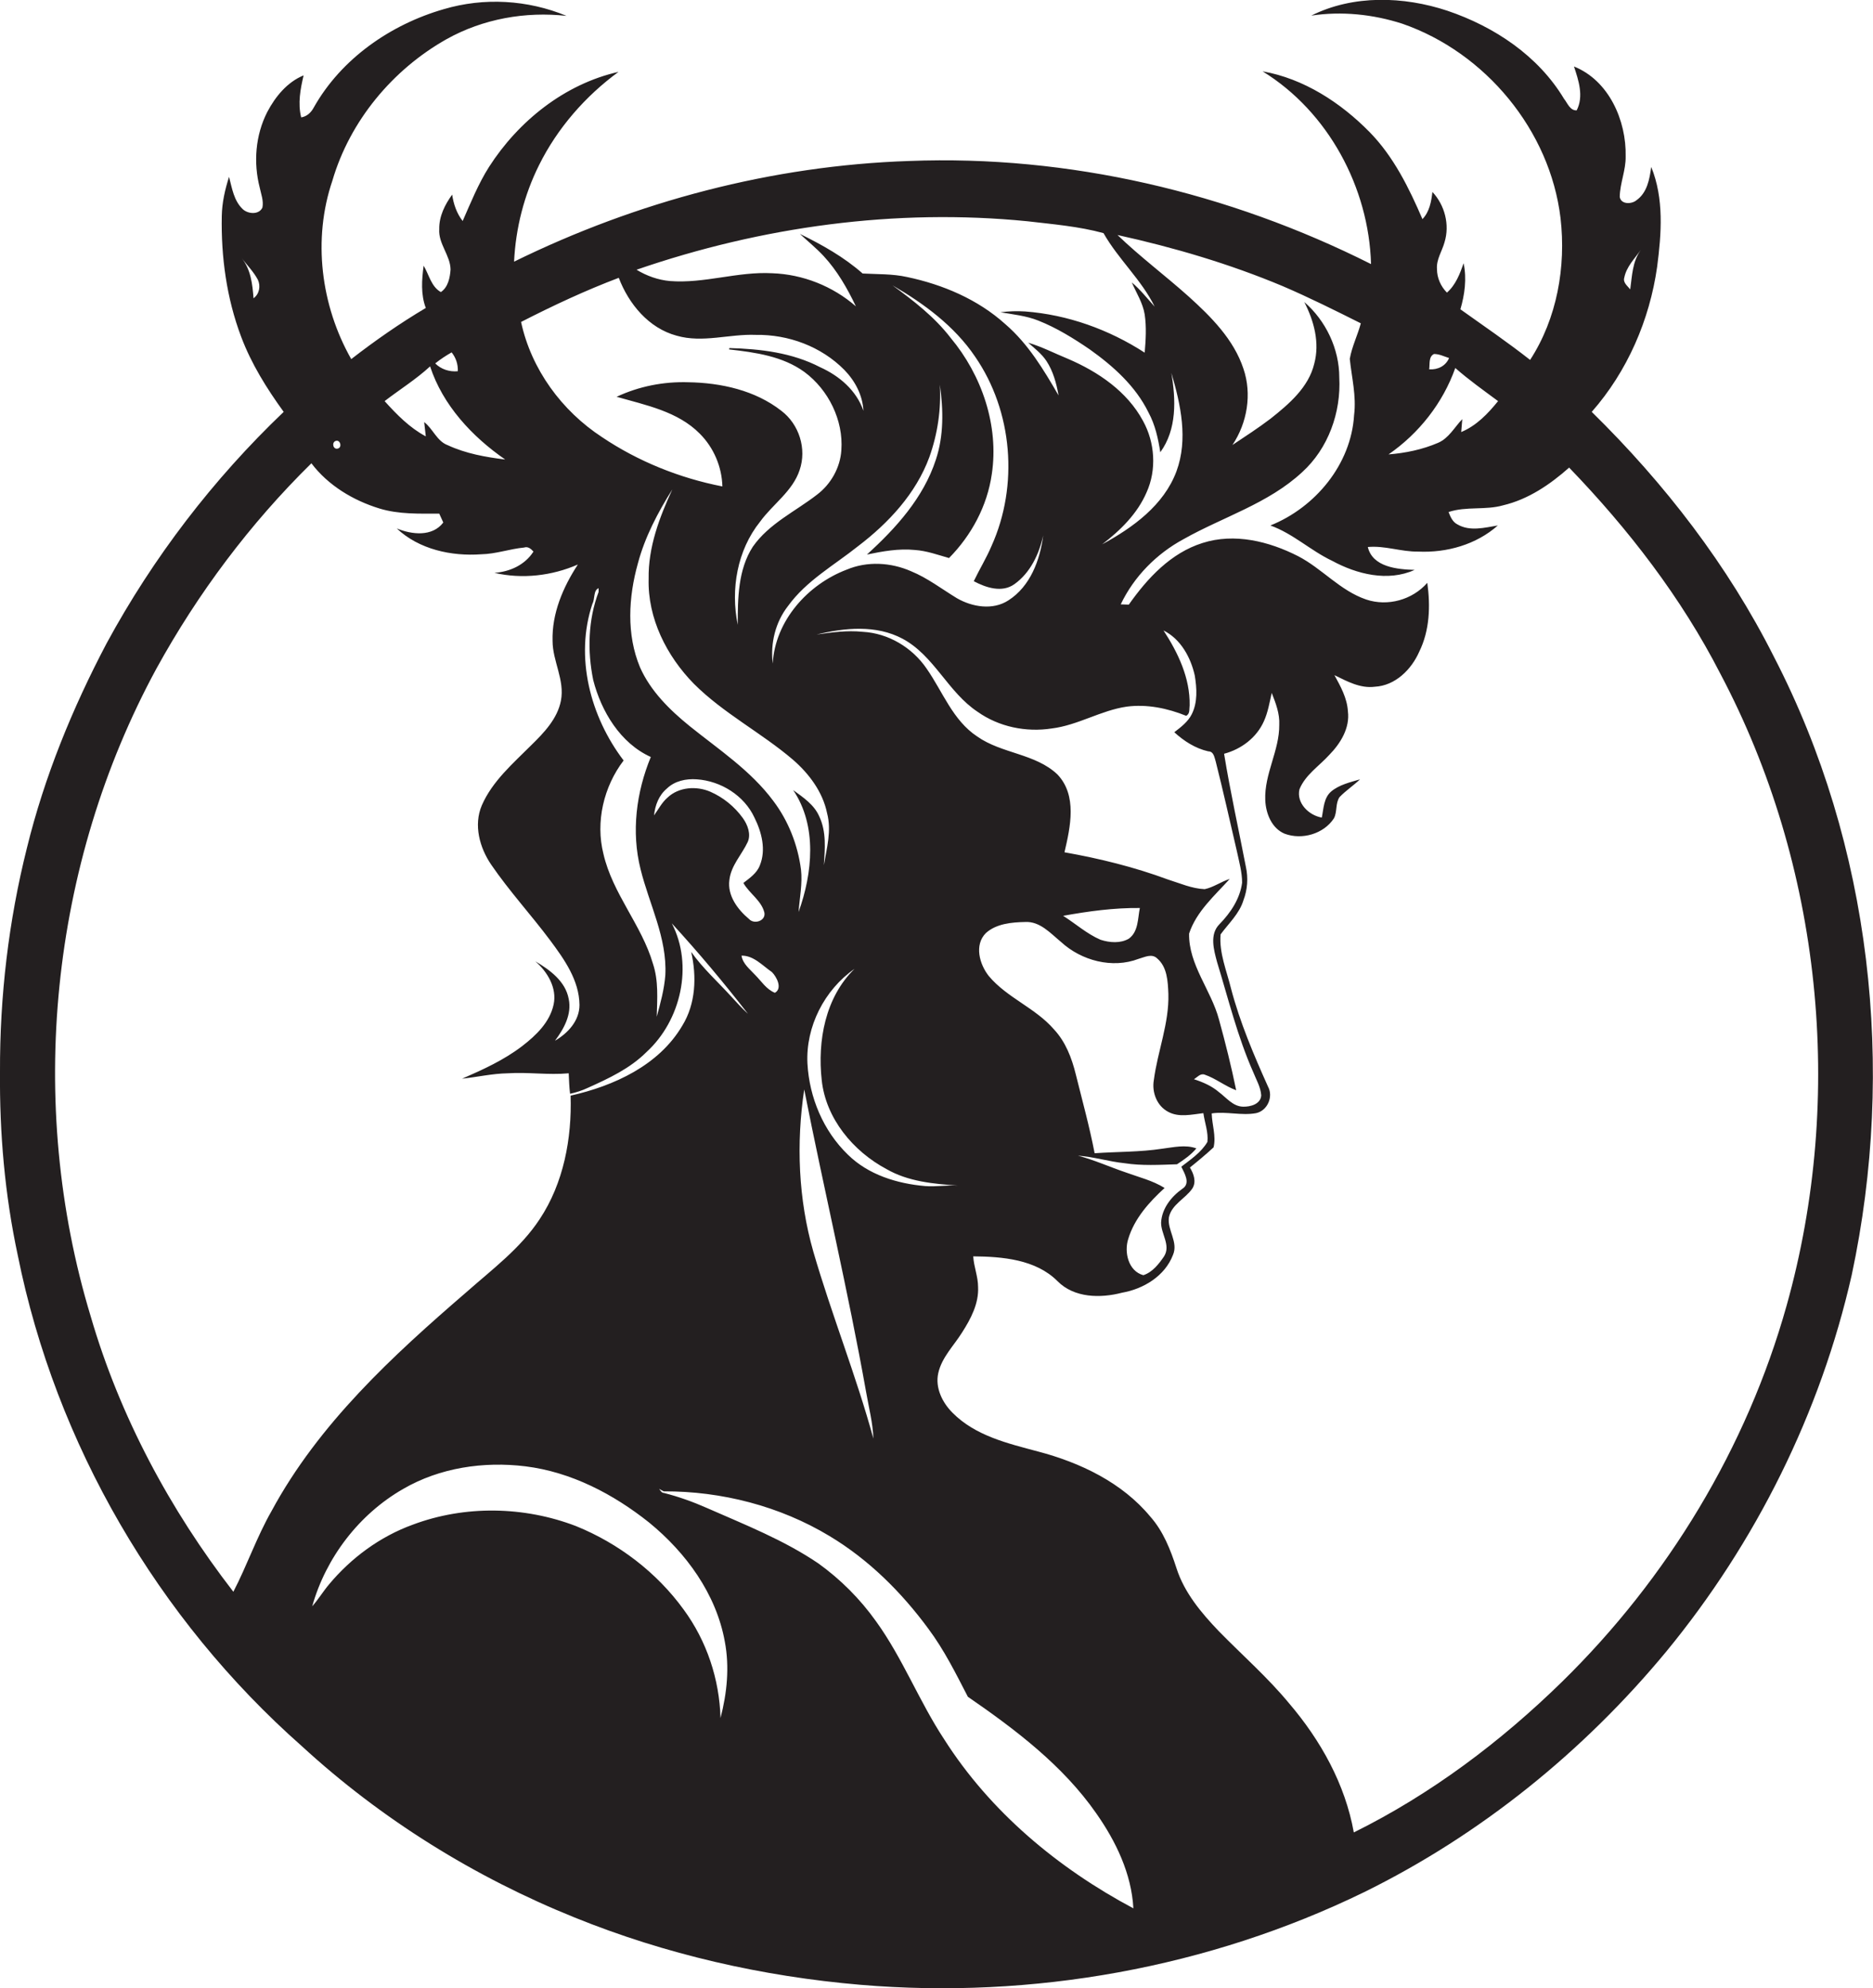 <?xml version="1.0" encoding="utf-8"?>
<!-- Generator: Adobe Illustrator 19.2.0, SVG Export Plug-In . SVG Version: 6.00 Build 0)  -->
<svg version="1.1" id="Layer_1" xmlns="http://www.w3.org/2000/svg" xmlns:xlink="http://www.w3.org/1999/xlink" x="0px" y="0px"
	 viewBox="0 0 695.9 738.5" enable-background="new 0 0 695.9 738.5" xml:space="preserve">
<path fill="#231F20" d="M659.1,244c-17.1-34-40.6-64.4-67.7-91c13.2-15,21.5-34.1,24.3-53.9c1.6-12.3,2.6-25.3-2.2-37.1
	c-0.6,4.5-1.5,9.6-5.5,12.4c-1.8,1.5-5.8,1.6-6.2-1.3c0.1-5.1,2.3-9.9,2.2-15c0.3-13.3-6.2-28.2-19.2-33.4c1.7,5.1,3.7,11.1,1,16.3
	c-2.5,0.1-3.4-2.7-4.7-4.3C571.5,20.7,555.2,9.9,537.8,4c-16.3-5.4-35-6-50.6,1.8c11.3-1.7,22.9-0.5,33.8,3
	c30.9,10.7,54.9,39.6,58.8,72.2c2.1,18.1-1.3,37.3-11.3,52.7c-8.4-6.6-17.2-12.6-25.9-18.8c1.6-5.5,2.4-11.3,1.2-17.1
	c-1.4,3.9-2.9,8-6.2,10.9c-2.3-2.3-3.7-5.5-3.7-8.7c-0.3-3.6,1.9-6.7,2.8-10c2-6.5,0.1-13.8-4.5-18.7c-0.4,3.6-1.1,7.4-3.7,10.1
	c-5-11.6-10.7-23.2-19.6-32.3c-10.8-11-24.5-19.9-39.8-22.6c24.4,15,39.5,43.2,40.3,71.6c-52.9-26.6-112.4-40.6-171.6-38.3
	c-50.9,1.7-101.2,15-146.8,37.4c0.6-12.4,3.7-24.7,9.3-35.9c6.8-13.7,17.2-25.6,29.5-34.6c-20,4.5-37.2,18.3-48.1,35.3
	c-4,6.3-6.8,13.3-9.8,20.1c-2.2-2.8-3.4-6.3-3.9-9.8c-2.7,3.7-4.9,8.1-4.8,12.8c-0.4,5.4,4.1,9.7,4.2,15c-0.2,3-0.9,6.6-3.6,8.4
	c-3.6-2-4.4-6.5-6.4-9.8c-0.7,5.2-1.1,10.7,0.8,15.7c-9.6,5.7-18.8,12.1-27.7,19c-11.3-19.9-14.4-44.5-7-66.3
	c6.5-22.2,22.4-41.3,42.5-52.6c13.5-7.5,29.2-10.3,44.5-8.6C196-0.1,179.8-1,164.9,3.4c-19.8,5.7-38.1,18.4-48.3,36.5
	c-1,1.9-2.6,3.4-4.7,3.7c-1.3-5.2-0.3-10.5,0.9-15.6c-6.1,2.5-10.5,7.9-13.5,13.6c-4.4,8.6-5.2,18.8-2.8,28.1c0.5,2.4,1.5,4.9,1,7.4
	c-1.3,2.8-5.4,2.4-7.3,0.6c-3.3-3.1-4-7.8-5.1-12c-1.5,4.7-2.6,9.5-2.7,14.5c-0.3,15.2,1.8,30.6,7.2,44.9
	c3.8,10.1,9.5,19.2,15.8,27.9C79.2,178,56.9,207.1,39.6,239c-12.7,24.1-23.1,49.5-29.6,76c-6.8,27.1-10.1,55.1-10,83.1
	c-0.2,22.9,1.8,45.8,6.6,68.2c14.1,70.1,52,135.1,105.6,182.4c29.5,27.1,64.1,48.6,101.3,63.6c33.8,13.7,69.8,21.9,106.2,25
	c63.9,5.4,129.4-6.3,187.1-34.4c43.3-21.3,81.6-52.3,112.3-89.4c33.3-40.5,57.3-88.7,68.9-139.9C704.4,396.8,695.3,314,659.1,244z
	 M603.5,103.1c0.8-4,3.8-7,6.1-10.2c-3.1,4.3-3.2,9.5-3.9,14.6C604.7,106.2,602.9,105,603.5,103.1z M94.2,110.8
	c-0.4-5.2-1-10.7-4.4-14.9c2,2.6,4.4,5,6,8C96.9,106.2,96.4,109.2,94.2,110.8z M532.8,131.5c2,0,3.7,0.9,5.6,1.5
	c-1.3,3-4.2,4.4-7.4,4.2C531.3,135.3,530.7,132.5,532.8,131.5z M540.7,136.7c5,4.4,10.5,8.3,15.9,12.3c-3.8,4.7-8,9.1-13.7,11.5
	c0.1-1.2,0.3-3.6,0.4-4.8c-2.9,3-5,7.1-9,8.8c-5.8,2.5-12.1,3.8-18.4,4.3C527.2,161,536.1,149.7,540.7,136.7z M381.8,82.2
	c9.4,1.1,19.1,1.9,28.2,4.4c5.5,9.7,14.1,17.3,19,27.3c-2.8-3.1-5.3-6.3-8.5-9c1.7,3.9,4.1,7.6,4.8,11.9c0.7,4.7,0.4,9.5,0,14.2
	c-13.3-8.6-28.6-14.1-44.4-15.3c-3.1-0.2-6.1-0.1-9.2,0.3c4.7,0.8,9.6,1.3,14.1,3.1c6.8,2.7,13.1,6.6,19.1,10.7
	c8.7,6.2,17,13.6,21.8,23.4c2.5,4.6,3.6,9.7,4.4,14.8c6.2-8.5,5.8-19.6,4.1-29.5c3.5,11.8,6.3,24.7,1.9,36.6
	c-4.7,12.6-16.2,20.9-27.6,27.1c6.8-5.2,13.1-11.4,16.5-19.3c3.8-8.4,3.1-18.5-1.3-26.5c-5.9-11-16.7-18.3-27.9-23.1
	c-4.9-2-9.7-4.5-14.8-6c2.4,2.1,5,4.1,6.8,6.8c2.5,3.8,3.7,8.3,4.5,12.8c-5.5-9.5-11.3-19.2-19.8-26.5
	c-10.2-9.2-23.2-14.7-36.5-17.5c-5.4-1.2-11-1-16.5-1.3c-6.9-6.1-15.1-10.7-23.3-14.7c2.9,2.7,6,5.2,8.8,8.2c5.1,5.5,8.8,12,12,18.7
	c-8.6-7.5-19.7-11.9-31.1-12.3c-12.8-0.7-25.2,3.9-38,2.9c-4.4-0.4-8.6-1.9-12.4-4.2C282.9,84.2,332.8,77.3,381.8,82.2z
	 M432.3,234.2c6.4,3.2,10.1,10,11.6,16.7c0.8,4.8,1.1,10-1.1,14.4c-1.4,2.8-4,4.8-6.5,6.7c3.6,3.3,7.8,6,12.6,7.1
	c2.1,0,2.3,2.3,2.8,3.8c2.8,11.1,5.3,22.3,7.9,33.5c0.8,3.8,1.9,7.6,1.9,11.5c-0.8,6-4.3,11.2-8.4,15.4c-3.8,3.8-2.1,9.6-0.9,14.1
	c4.2,13.7,7.6,27.7,13.4,40.8c1.1,2.8,2.8,5.6,3,8.7c-0.2,3.3-4.1,4.3-6.8,4.2c-3.7-0.1-6.1-3.3-8.9-5.4c-2.7-2.3-5.9-3.7-9.3-4.8
	c1.2-0.7,2.4-2.3,4-1.7c4.1,1.4,7.6,4.3,11.7,5.8c-1.8-8.8-4-17.6-6.4-26.3c-2.9-10.9-11.3-20.3-11.1-31.9
	c2.7-8.2,9.5-14.1,15.1-20.3c-3.2,1-6,3.1-9.3,3.8c-4.8-0.2-9.2-2.2-13.7-3.6c-12.4-4.6-25.4-7.8-38.4-10.1
	c2.2-9.4,4.8-21.1-2.6-28.9c-8.2-7.8-20.7-7.7-29.8-14.1c-9.1-6-12.8-16.6-18.8-25.2c-5.3-7.8-14.2-13.2-23.8-13.7
	c-5.8-0.6-11.5,0.2-17.1,1c10.5-2.5,22.1-3.7,32,1.6c11.7,6.3,16.8,19.8,27.8,27.1c7.9,5.6,18,7.7,27.6,6.2
	c9.7-1.2,18.2-6.7,27.8-8.1c7.5-1,15.2,0.6,22.1,3.4c1.5-0.7,1.1-2.5,1.3-3.9C442.2,251.9,437.7,242.5,432.3,234.2z M439.3,441.6
	c-4.1,2.9-7.6,7.3-7.9,12.5c-0.1,4.2,3.7,8.5,1.1,12.6c-1.9,2.8-4.3,5.9-7.7,7c-5.6-1.5-7.2-8.6-5.6-13.5
	c2.3-7.6,7.8-13.7,13.5-18.9c-4.5-2.8-9.6-4-14.5-5.8c-5.9-2-11.6-4.6-17.7-6.2c5.8,0.4,11.5,2.2,17.3,2.8c6.5,1,13,0.6,19.5,0.4
	c2.6-1.7,5.2-3.5,7.2-5.9c-4.1-1.5-8.5-0.4-12.6,0.1c-8.4,1.3-16.8,1.1-25.2,1.7c-1.9-9.9-4.6-19.6-7-29.3
	c-1.5-6.1-3.8-12.1-8.1-16.7c-6.9-8-17.4-11.7-24.2-19.8c-3.5-4.4-5.5-11.6-1.1-16c3.9-3.5,9.6-4,14.6-4.1c5.5-0.3,9.4,4.2,13.3,7.4
	c7.6,7,19.1,10,28.8,6.3c2.2-0.6,4.9-2.1,6.9-0.2c3.8,3.2,4,8.6,4.2,13.2c0.3,11-4,21.3-5.4,32c-0.8,4.5,1.1,9.6,5.3,11.8
	c4,2.2,8.8,1,13.1,0.5c0.5,3.6,1.9,7.1,1.5,10.7c-2.3,3.9-6.2,6.5-9.7,9.2C440,435.7,442.5,439.6,439.3,441.6z M395,340.2
	c9.4-1.7,18.9-3,28.5-2.9c-0.8,3.9-0.5,8.8-4.1,11.4c-3.1,1.8-7.1,1.5-10.5,0.4C403.8,346.9,399.6,343.1,395,340.2z M297.6,323
	c-1.2-9.2-4.7-18.1-10.3-25.5c-8.4-11.3-20.3-19.1-31.1-27.8c-7.4-6-14.5-13-18.4-21.8c-5.1-12.2-4.3-26.1-0.8-38.6
	c2.6-9.8,7.4-18.9,12.8-27.5c-4.8,10.4-9,21.5-8.8,33.2c-0.4,14.7,6.7,28.7,16.8,39c11,11,25.1,18.2,36.8,28.2
	c6,5.2,11.1,12,12.7,19.9c1.7,6.4-0.1,12.9-1.2,19.3c0.4-6,1-12.4-1.7-18.1c-1.9-4.4-6-7.1-9.7-9.8c9,13.3,7.2,30.9,2,45.3
	C297.1,333.5,298.2,328.2,297.6,323z M276,303.9c-3.1-4.3-7.3-7.7-12.1-9.8c-5.1-2.2-11.7-1.8-15.9,2.2c-2.1,1.8-3.4,4.4-5,6.6
	c0.4-3.8,1.8-7.5,4.8-10c2.9-2.8,7.1-3.7,11.1-3.4c8.9,0.6,17.6,6,21.4,14.2c2.7,5.4,4.4,12,2,17.8c-1.1,2.9-3.8,4.7-6.1,6.5
	c2.2,3.9,6.7,6.5,7.8,11c0.6,3.1-3.8,4.5-5.7,2.4c-4.2-3.5-8.1-8.7-7.3-14.5c0.6-5.4,4.6-9.4,6.8-14.1
	C279.1,309.9,277.8,306.4,276,303.9z M242.6,358c-4.2-14.4-15-26-18.4-40.8c-3-11.9,0.1-25,7.5-34.7c-12.4-16.3-18.2-38.4-11.6-58.2
	c1-1.8,0.3-5,2.3-5.8c0,0.3,0,1,0,1.4c-3.9,10.3-4.2,21.9-2,32.7c3,11.7,10.1,23.5,21.4,28.6c-5.4,13.1-7.3,27.8-3.8,41.7
	c3.2,13,9.9,25.5,9.2,39.3c-0.4,5.3-1.8,10.4-3.2,15.5C244.2,371,244.7,364.3,242.6,358z M286.8,361.1c1.8,1.8,4,6.1,1.1,7.7
	c-3.2-1.3-5-4.3-7.3-6.6c-2-2.2-4.6-4.1-5.1-7.2C280,354.9,283.3,358.7,286.8,361.1z M349.2,142.9c1.3,9.3,1.5,18.9-1.5,27.9
	c-4.6,14.1-14.8,25.4-25.6,35.2c5.8-1.2,11.8-2.3,17.8-1.7c4.4,0.3,8.5,1.8,12.7,3c8.3-8.4,14.2-19.3,15.9-31.2
	c2.7-18-3.7-36.7-15.3-50.6c-6-7.8-13.8-13.8-21.6-19.5c11.7,6.8,23,15.1,30.7,26.5c14,20.3,16.2,47.9,6.1,70.3
	c-1.9,4.5-4.5,8.7-6.6,13.1c4.5,2.4,10.5,4.4,15.1,1.1c5.9-4.2,9.2-11.2,10.7-18.1c-1.2,9.2-4.8,18.9-12.9,24.1
	c-5.8,3.8-13.5,2.5-19.2-0.8c-5.6-3.4-10.9-7.5-17-10c-7.5-3.3-16.3-3.8-23.9-0.6c-14.5,5.5-26.6,19-27.5,34.9
	c-0.9-7.6,1-15.4,5.7-21.4c6.8-9.4,17.1-15.1,26-22.2c11.3-8.6,21.5-19.5,26.5-33.1C348.4,161.1,349.7,152,349.2,142.9z
	 M298.8,404.7c7.4,37.5,16.3,74.8,23,112.4c1,5.8,2.5,11.4,2.7,17.3c-6.4-23.4-15.5-46-22.3-69.4
	C296.6,445.5,295.8,424.7,298.8,404.7z M315,428.9c-9.1-8.8-14.3-21.2-15-33.8c-0.7-13.7,6.3-27.4,17.5-35.2
	c-10.9,10.6-13.8,26.8-12.2,41.3c1.5,14.3,11.7,26.5,24.1,33.1c8,4.6,17.4,5.5,26.5,6.1c-4.1-0.2-8.1,0.5-12.1,0.2
	C333.3,439.7,322.6,436.4,315,428.9z M229.9,103.2c3.7,9.7,11.1,18.7,21.5,21.5c9.7,2.8,19.6-0.7,29.4-0.3
	c12.1-0.2,24.3,4.3,32.9,13c4,4.1,6.8,9.4,7.1,15.2c-2.6-7.6-9-13-16.1-16.2c-10.4-5.4-22.2-6.8-33.7-7.1l-0.1,0.5
	c9.7,1.1,19.9,2.5,28,8.4c8.9,6.6,14.5,17.9,13.7,29c-0.4,6.5-3.9,12.7-9.1,16.6c-8,6.2-17.8,10.7-23.8,19.3
	c-5.5,8.5-5.6,19.2-5.6,29c-2.7-13.2-0.2-27.7,8.3-38.3c4.7-6.5,12.1-11.3,14.7-19.2c2.7-7.9-0.2-17-6.8-22
	c-9.7-7.6-22.4-10.4-34.5-10.6c-9.2-0.3-18.4,1.5-26.7,5.4c10.8,3.1,22.7,5.4,30.9,13.7c5.2,5.2,8.2,12.3,8.4,19.6
	c-15.9-3.1-31.3-9.3-44.7-18.3c-15-9.8-26.3-25.2-30.1-42.8C205.5,113.5,217.5,107.9,229.9,103.2z M167.8,130.9c1.6,2,2.4,4.4,2.3,7
	c-3.1,0.3-6.2-0.7-8.4-2.9C163.7,133.4,165.7,132.1,167.8,130.9z M159.8,136.1c4.7,14.4,15.6,26.1,27.9,34.6
	c-7.3-0.9-14.6-2.2-21.3-5.3c-4.1-1.5-5.5-6.1-8.8-8.6c0.2,1.8,0.4,3.6,0.6,5.3c-6-3.2-10.8-8.1-15.3-13.1
	C148.5,144.7,154.6,140.9,159.8,136.1z M124.7,163.8c1.7-0.6,2.5,2.3,0.9,2.8C123.8,167.2,123.1,164.4,124.7,163.8z M100.9,561.3
	c-5.5,9.6-9.1,20.2-14.2,30c-23.6-30.5-42.2-65.2-53-102.3c-24-79.2-15.1-167.8,24.4-240.6c15.4-28,34.8-53.9,57.6-76.3
	c6.2,8.2,15.5,13.8,25.3,16.8c7.2,2.2,14.8,1.9,22.2,1.9c0.5,1.1,1,2.2,1.5,3.3c-4.1,5.4-11.7,4.5-17.3,2.2
	c8.3,7.8,20.3,10.4,31.4,9.6c5.4-0.1,10.6-2,15.9-2.5c1.5-0.5,2.6,0.5,3.5,1.5c-3.2,5-8.8,7.5-14.5,7.9c10.3,2.4,21.4,1.1,31-3.1
	c-5.5,8.4-9.7,18.2-9.4,28.4c0,7.5,4.6,14.5,3.1,22.2c-1.3,6.7-6.3,11.9-11,16.5c-6.8,6.8-14.5,13.4-18.4,22.4
	c-3.1,7.3-0.8,15.7,3.5,22c6.7,9.8,14.8,18.6,21.9,28.1c5.2,7,10.8,14.8,10.9,24c0,5.9-4.3,10.5-9.1,13.3c3.3-4.4,6.3-9.8,5.1-15.5
	c-1.2-6.6-7-10.8-12.4-14c4.5,3.9,8.1,9.9,6.8,16c-1.4,6.6-6.5,11.5-11.7,15.5c-6.8,5.2-14.5,8.7-22.3,12.1c5.6-0.6,11.2-1.9,16.9-2
	c7.6-0.5,15.1,0.7,22.7,0c0.1,2.5,0.2,5.1,0.5,7.6c2.3-0.5,4.5-1.2,6.6-2.2c7.8-3.5,15.7-7.2,21.8-13.3
	c12.8-11.7,17.5-32.2,9.4-47.8c9.9,10.8,19.3,22,28.3,33.6c-2.2-2-4.2-4.2-6.2-6.4c-5-5.5-10.6-10.5-14.9-16.6
	c2.1,9.2,1.7,19.3-3.3,27.4c-8.7,14.8-25.5,22.4-41.5,26c0.5,15.9-2.6,32.5-11.5,45.9c-7.1,10.8-17.6,18.6-27.1,27
	C145.9,503.6,118.4,528.9,100.9,561.3z M267.7,638.2c-0.4-14.4-5.1-28.6-13.7-40.3c-10-13.8-24.2-24.6-40-31
	c-19.3-7.4-41.3-7.8-60.7-0.5c-12.1,4.4-22.8,12.3-31,22.1c-2.2,2.6-4,5.6-6.3,8.2c5.1-18.1,17.4-34.2,33.8-43.6
	c13.6-7.9,29.9-10.3,45.4-8.4c17,2.1,32.7,10.3,46,20.9c13.7,11.2,24.9,26.5,28.1,44.2C271.1,619.3,270.1,629,267.7,638.2z
	 M350.8,646.1c-9.3-14.1-15.4-30.1-25.3-43.8c-5.9-8.3-13.2-15.6-21.4-21.5c-12.8-8.7-27.3-14.4-41.4-20.6c-5.2-2.3-10.5-4.2-16-5.6
	c-0.9,0-1.3-0.9-1.8-1.5l1.7,0.9c21.5-0.1,43.2,5.5,61.6,16.6c14.5,8.7,26.7,20.8,36.7,34.4c5.9,7.9,10.2,16.6,14.7,25.3
	c17.7,12.2,35.3,25.5,47.7,43.3c7.3,10.4,13.1,22.4,13.8,35.3C393.1,694,367.9,673,350.8,646.1z M663.8,485
	c-14.8,52.8-44.2,101.3-83.4,139.7c-22.8,22.3-48.7,41.8-77.4,56c-3.2-17.9-12.3-34.2-24-47.9c-8-9.7-17.4-17.9-26.2-26.9
	c-6.5-6.8-12.8-14.3-15.7-23.4c-2.2-6.8-4.9-13.7-9.7-19.1c-10.5-12.7-26.1-20.1-41.7-24.2c-11.2-3-23.3-5.8-31.8-14.4
	c-3.8-3.8-6.5-9.3-5.3-14.7c1.3-5.9,5.8-10.2,8.9-15.2c3.2-5,6.2-10.7,5.9-16.8c0-3.9-1.6-7.6-1.8-11.4c10.8,0.1,23.2,1.1,31.3,9.2
	c6.2,6.3,16,6.4,24,4.3c8-1.4,15.9-6.2,18.9-14c2.1-4.8-2.2-9.3-1.5-14c1-4.8,6.1-6.9,8.7-10.7c1.6-2.5,0.5-5.5-0.9-7.8
	c3-2.4,6-4.9,8.8-7.5c1-4.2-0.6-8.4-0.7-12.6c5.5-0.8,11.1,0.9,16.5-0.1c4.2-0.9,6.5-6.1,4.4-9.9c-5.3-11.8-10.4-23.8-13.7-36.3
	c-1.6-6.6-4.5-13.3-3.9-20.2c3-4.1,7-7.7,8.5-12.7c1.5-3.9,1.8-8.3,0.9-12.4c-2.7-14-5.8-27.9-8.1-42c6.4-1.7,12.1-6,14.8-12.1
	c1.5-3.3,2.1-7,2.9-10.5c1.5,3.8,3,7.7,2.8,11.8c0.1,9.6-5.6,18.3-5.2,28c0.2,5,2.4,10.5,7.2,12.5c6.4,2.4,14.5,0.1,18.3-5.7
	c1.3-2.4,0.5-5.6,2.1-7.9c2.3-2.4,5.2-4.3,7.6-6.6c-3.7,1.1-7.7,2-10.7,4.5c-2.8,2.4-2.8,6.3-3.5,9.7c-4.8-0.8-9.5-5.4-8.3-10.5
	c2.2-5.4,7.3-8.6,11.1-12.8c4.2-4.3,7.7-10,6.9-16.2c-0.3-4.9-2.7-9.2-5-13.4c4.7,2.3,9.6,5,15,4.3c7.6-0.4,13.6-6.4,16.5-13
	c3.9-7.9,4.2-17,3-25.6c-5.5,6.3-14.7,8.9-22.7,6.2c-9.7-3.3-16.4-11.5-25.3-16.1c-10.8-5.5-23.6-8.7-35.5-4.9
	c-11.8,3.7-20.5,13.1-27.4,22.9c-0.8,0-2.3-0.1-3-0.1c4.9-10.3,13.3-18.8,23.3-24.2c14.7-8.3,31.5-13.2,44.1-24.9
	c9.7-8.8,14.5-22.2,13.8-35.2c0-10.6-5-21.1-13-28c3.6,7,5.8,15.1,3.7,22.9c-2.1,8.8-9.4,15-16.2,20.4c-4.6,3.5-9.4,6.6-14.2,9.8
	c5.5-8.2,7.3-18.9,4.1-28.3c-3.6-10.9-12-19.3-20.3-26.8c-8.7-7.8-18.1-14.8-26.5-22.9c20.9,4.6,41.6,10.7,61.4,19
	c9.8,4.2,19.4,9,29,13.8c-1.2,4.5-3.3,8.6-4.1,13.2c0.7,6.9,2.5,13.8,1.6,20.9c-1.1,18.3-14.4,34.3-31.1,41
	c8.4,3,14.9,9.3,22.9,13.1c9.2,5,20.7,7.9,30.7,3.4c-6.4-0.2-15.6-1-17.4-8.5c6.3-0.6,12.4,1.8,18.7,1.7c10.6,0.5,21.6-2.6,29.6-9.7
	c-4.9,0.8-10.4,2.3-15-0.4c-1.8-0.9-2.6-2.8-3.3-4.6c6.6-2.2,13.7-0.6,20.3-2.5c9.3-2.2,17.4-7.7,24.5-14
	c22,22.8,41.7,48.3,56.2,76.6C676.8,321.4,685.6,407.3,663.8,485z"/>
</svg>
